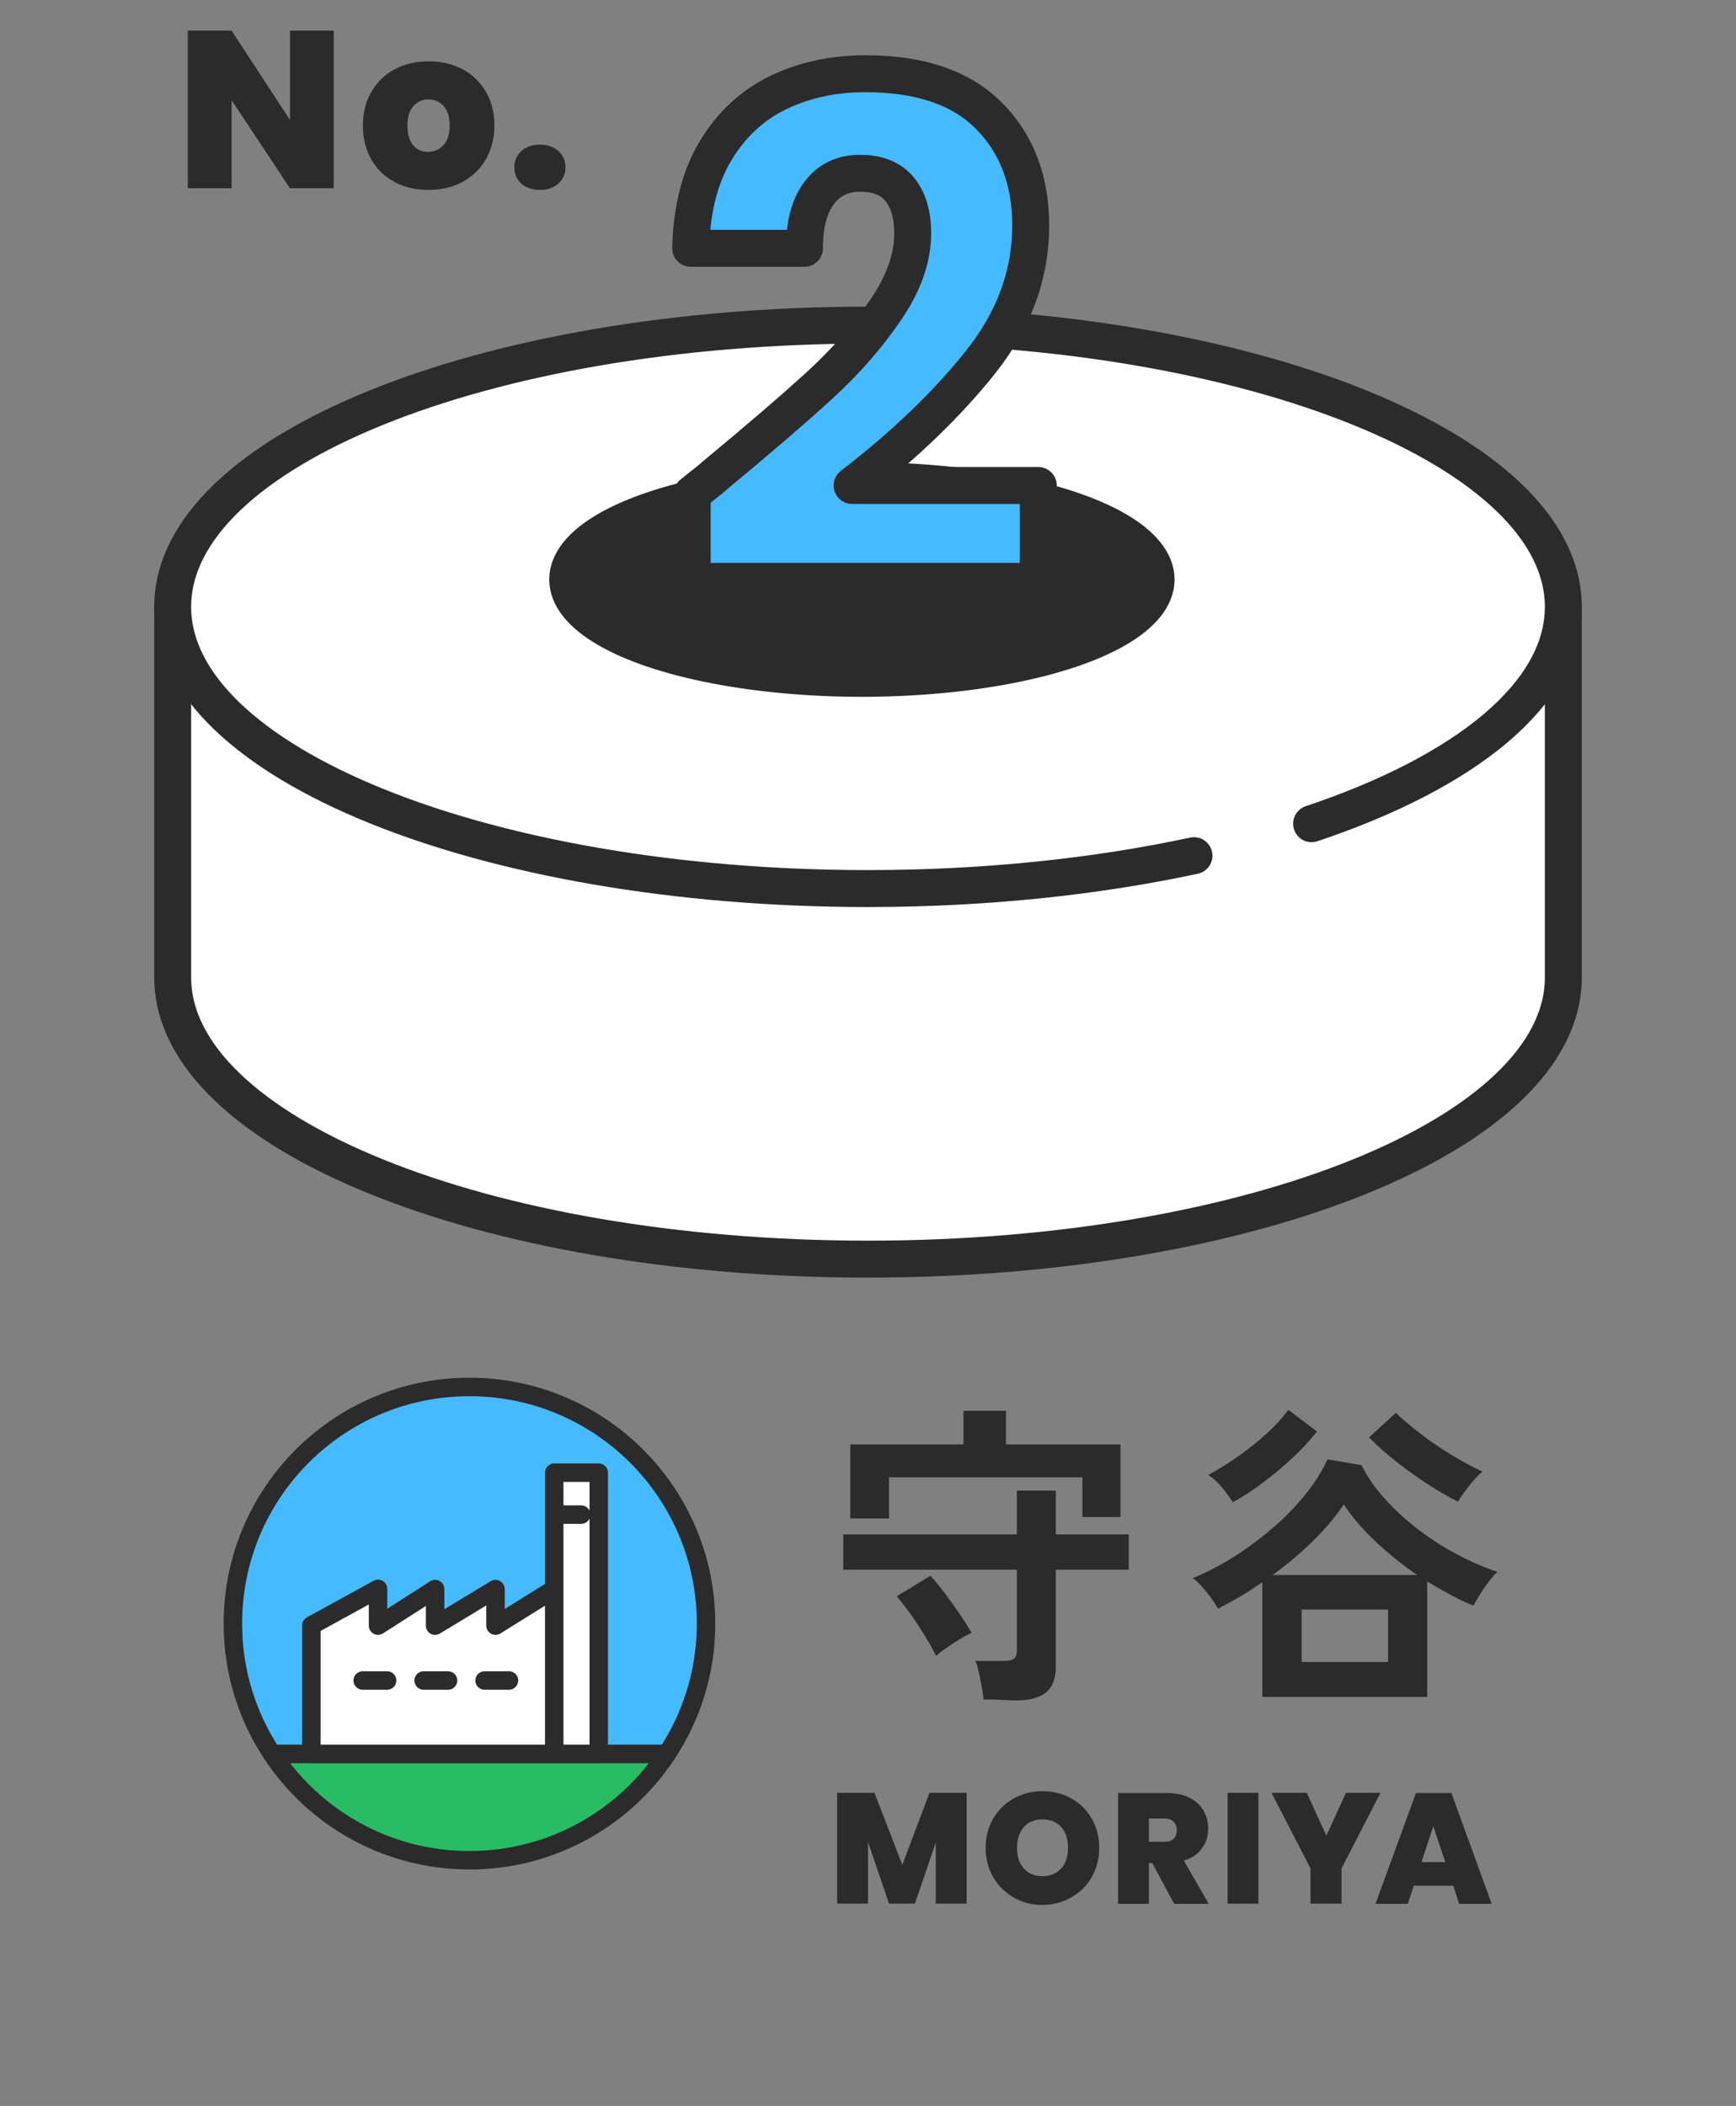 <svg viewBox="0 0 94 114" xmlns="http://www.w3.org/2000/svg"><rect x="0" y="0" width="94" height="114" fill="#808080" stroke="none"/><path d="m0 0h94v114h-94z" fill="none"/><path d="m84.65 32.85v20.06c0 8.42-16.85 15.25-37.65 15.25s-37.65-6.83-37.65-15.25v-20.06" fill="#fff" stroke="#2b2b2b" stroke-linecap="round" stroke-linejoin="round" stroke-width="2"/><path d="m64.65 46.32c-5.27 1.13-11.27 1.78-17.65 1.78-20.79 0-37.65-6.83-37.65-15.25s16.85-15.25 37.65-15.25 37.65 6.83 37.65 15.25c0 4.72-5.3 8.95-13.63 11.74" fill="#fff" stroke="#2b2b2b" stroke-linecap="round" stroke-linejoin="round" stroke-width="2"/><ellipse cx="46.67" cy="31.37" fill="#2b2b2b" rx="15.93" ry="5.35" stroke="#2b2b2b" stroke-miterlimit="10" stroke-width="2"/><path d="m38.63 25.8c2.44-2.02 4.36-3.67 5.77-4.96s2.59-2.65 3.56-4.07 1.46-2.8 1.46-4.14c0-1.02-.24-1.82-.71-2.39s-1.18-.86-2.13-.86-1.69.35-2.22 1.06c-.54.71-.8 1.71-.8 3h-6.16c.05-2.11.5-3.88 1.36-5.3s1.99-2.46 3.4-3.14c1.41-.67 2.97-1.01 4.69-1.01 2.96 0 5.2.76 6.7 2.28 1.51 1.52 2.26 3.5 2.26 5.94 0 2.66-.91 5.13-2.73 7.41s-4.13 4.5-6.94 6.66h10.08v5.19h-18.74v-4.74c.85-.67 1.23-.98 1.16-.93z" fill="#46baff" stroke="#2b2b2b" stroke-linecap="round" stroke-linejoin="round" stroke-width="2"/><g fill="#2b2b2b"><path d="m18.07 10.19h-2.37l-3.16-4.77v4.77h-2.37v-8.53h2.37l3.16 4.83v-4.83h2.37z"/><path d="m21.37 9.85c-.54-.28-.96-.69-1.26-1.21s-.46-1.14-.46-1.85.16-1.31.47-1.84c.31-.52.73-.93 1.27-1.21s1.14-.42 1.82-.42 1.28.14 1.82.42.96.69 1.27 1.21c.31.53.47 1.14.47 1.84s-.16 1.32-.47 1.85-.74.93-1.28 1.22-1.15.42-1.83.42-1.29-.14-1.82-.42zm2.65-2c.22-.25.33-.6.33-1.06s-.11-.81-.33-1.05-.49-.36-.82-.36-.59.12-.81.36-.33.59-.33 1.05.1.82.31 1.07.48.36.81.36.61-.12.83-.37z"/><path d="m28.23 9.94c-.25-.23-.38-.52-.38-.88s.13-.65.38-.88.59-.35 1.01-.35.74.12 1 .35c.25.23.38.53.38.88s-.13.64-.38.87-.59.35-1 .35-.76-.12-1.01-.34z"/><path d="m54.97 92.05c-.07 0-.22 0-.47-.02-.24-.01-.49-.02-.74-.03-.25 0-.42 0-.51 0-.01-.19-.04-.42-.09-.69s-.1-.53-.16-.79-.12-.47-.19-.61h1.57c.24 0 .41-.04.52-.12s.16-.23.16-.46v-4.36h-9.4v-1.91h9.4v-2.37h2.11v2.37h3.95v1.91h-3.95v5.26c0 .64-.18 1.1-.54 1.39s-.91.43-1.65.43zm-8.93-9.84v-4.02h6.13v-1.82h2.3v1.82h6.2v3.93h-2.06v-2.15h-10.47v2.23h-2.09zm4.65 7.44c-.16-.33-.36-.69-.6-1.08s-.49-.78-.76-1.16-.53-.71-.77-1l1.82-1.11c.25.27.51.59.79.96s.54.74.8 1.12.47.72.64 1.01c-.18.08-.4.2-.65.35s-.49.31-.72.47-.41.3-.56.43z"/><path d="m68.35 91.85v-6.2c-.39.27-.78.53-1.19.77s-.81.46-1.21.66c-.09-.17-.22-.37-.38-.59s-.33-.43-.51-.63-.34-.34-.48-.43c.83-.34 1.62-.76 2.38-1.25s1.46-1.03 2.11-1.6 1.21-1.17 1.69-1.78.85-1.21 1.12-1.8l1.84.31c.32.64.74 1.25 1.28 1.84.53.59 1.13 1.14 1.8 1.65s1.37.96 2.11 1.35 1.46.71 2.18.94c-.14.11-.29.29-.47.52s-.34.47-.49.71-.26.44-.34.6c-.4-.16-.81-.35-1.23-.58s-.85-.47-1.28-.73v6.25h-8.94zm-1.6-10.53c-.16-.26-.36-.53-.6-.82-.24-.28-.48-.5-.73-.66.56-.29 1.11-.64 1.66-1.03s1.06-.8 1.53-1.23.85-.85 1.15-1.26l1.55 1.17c-.35.45-.78.92-1.29 1.4s-1.05.93-1.61 1.35c-.56.43-1.11.79-1.66 1.08zm2.16 3.94h7.83c-.78-.53-1.52-1.13-2.22-1.78s-1.29-1.33-1.76-2.04c-.43.65-.98 1.3-1.65 1.96s-1.4 1.28-2.2 1.86zm1.57 4.71h4.68v-2.84h-4.68zm8.47-8.68c-.5-.25-1.04-.56-1.63-.94s-1.16-.79-1.72-1.23-1.05-.88-1.47-1.31l1.45-1.33c.41.39.88.78 1.4 1.18.53.4 1.08.78 1.65 1.12s1.12.64 1.64.88c-.24.2-.49.47-.75.81-.26.33-.45.61-.58.83z"/><path d="m52.34 97.05v6h-1.67v-3.31l-1.13 3.31h-1.4l-1.14-3.34v3.34h-1.67v-6h2.02l1.51 3.9 1.47-3.9z"/><path d="m54.9 102.72c-.47-.26-.84-.63-1.12-1.1-.27-.47-.41-1-.41-1.59s.14-1.12.41-1.59c.28-.47.65-.83 1.12-1.09s.99-.39 1.55-.39 1.09.13 1.55.39c.47.26.84.62 1.11 1.09s.41 1 .41 1.59-.14 1.12-.41 1.59-.64.83-1.12 1.1c-.47.26-.99.4-1.55.4s-1.08-.13-1.55-.4zm2.56-1.57c.25-.28.37-.65.37-1.12s-.12-.85-.37-1.13c-.25-.27-.58-.41-1.01-.41s-.77.14-1.01.41c-.24.28-.37.65-.37 1.13s.12.84.37 1.12c.24.28.58.41 1.01.41s.76-.14 1.01-.42z"/><path d="m63.58 103.06-1.19-2.21h-.18v2.21h-1.67v-6h2.63c.48 0 .89.08 1.23.25.33.17.59.4.76.69s.26.62.26.98c0 .41-.11.77-.34 1.08-.22.31-.55.53-.98.66l1.35 2.34h-1.86zm-1.37-3.36h.83c.23 0 .4-.05.51-.16s.17-.26.17-.47c0-.19-.06-.34-.17-.46-.12-.11-.29-.17-.51-.17h-.83v1.25z"/><path d="m68.14 97.05v6h-1.67v-6z"/><path d="m74.75 97.05-2.11 4.09v1.91h-1.68v-1.91l-2.11-4.09h1.91l1.06 2.32 1.06-2.32h1.88z"/><path d="m78.68 102.08h-2.13l-.32.98h-1.75l2.19-6h1.92l2.18 6h-1.76l-.32-.98zm-.42-1.28-.65-1.94-.64 1.94z"/></g><path d="m14.73 94.94c2.29 3.47 6.22 5.76 10.69 5.76s8.4-2.29 10.69-5.76z" fill="#28bc64" stroke="#2b2b2b" stroke-linecap="round" stroke-linejoin="round"/><path d="m38.23 87.89c0-7.07-5.73-12.81-12.81-12.81s-12.81 5.73-12.81 12.81c0 2.61.78 5.03 2.12 7.05h21.38c1.34-2.02 2.12-4.44 2.12-7.05z" fill="#46baff" stroke="#2b2b2b" stroke-linecap="round" stroke-linejoin="round"/><path d="m20.47 86.02v1.98l3.09-1.98v1.98l3.27-1.98v1.98l3.18-1.98v8.92h-13.15v-6.95l3.61-1.98zm9.54 8.92h2.41v-15.22h-2.41v6.3" fill="#fff" stroke="#2b2b2b" stroke-linecap="round" stroke-linejoin="round"/><path d="m30.03 81.99h1.44m-10.51 8.98h-1.32m4.62 0h-1.32m4.62 0h-1.32" fill="none" stroke="#2b2b2b" stroke-linecap="round" stroke-linejoin="round"/></svg>
